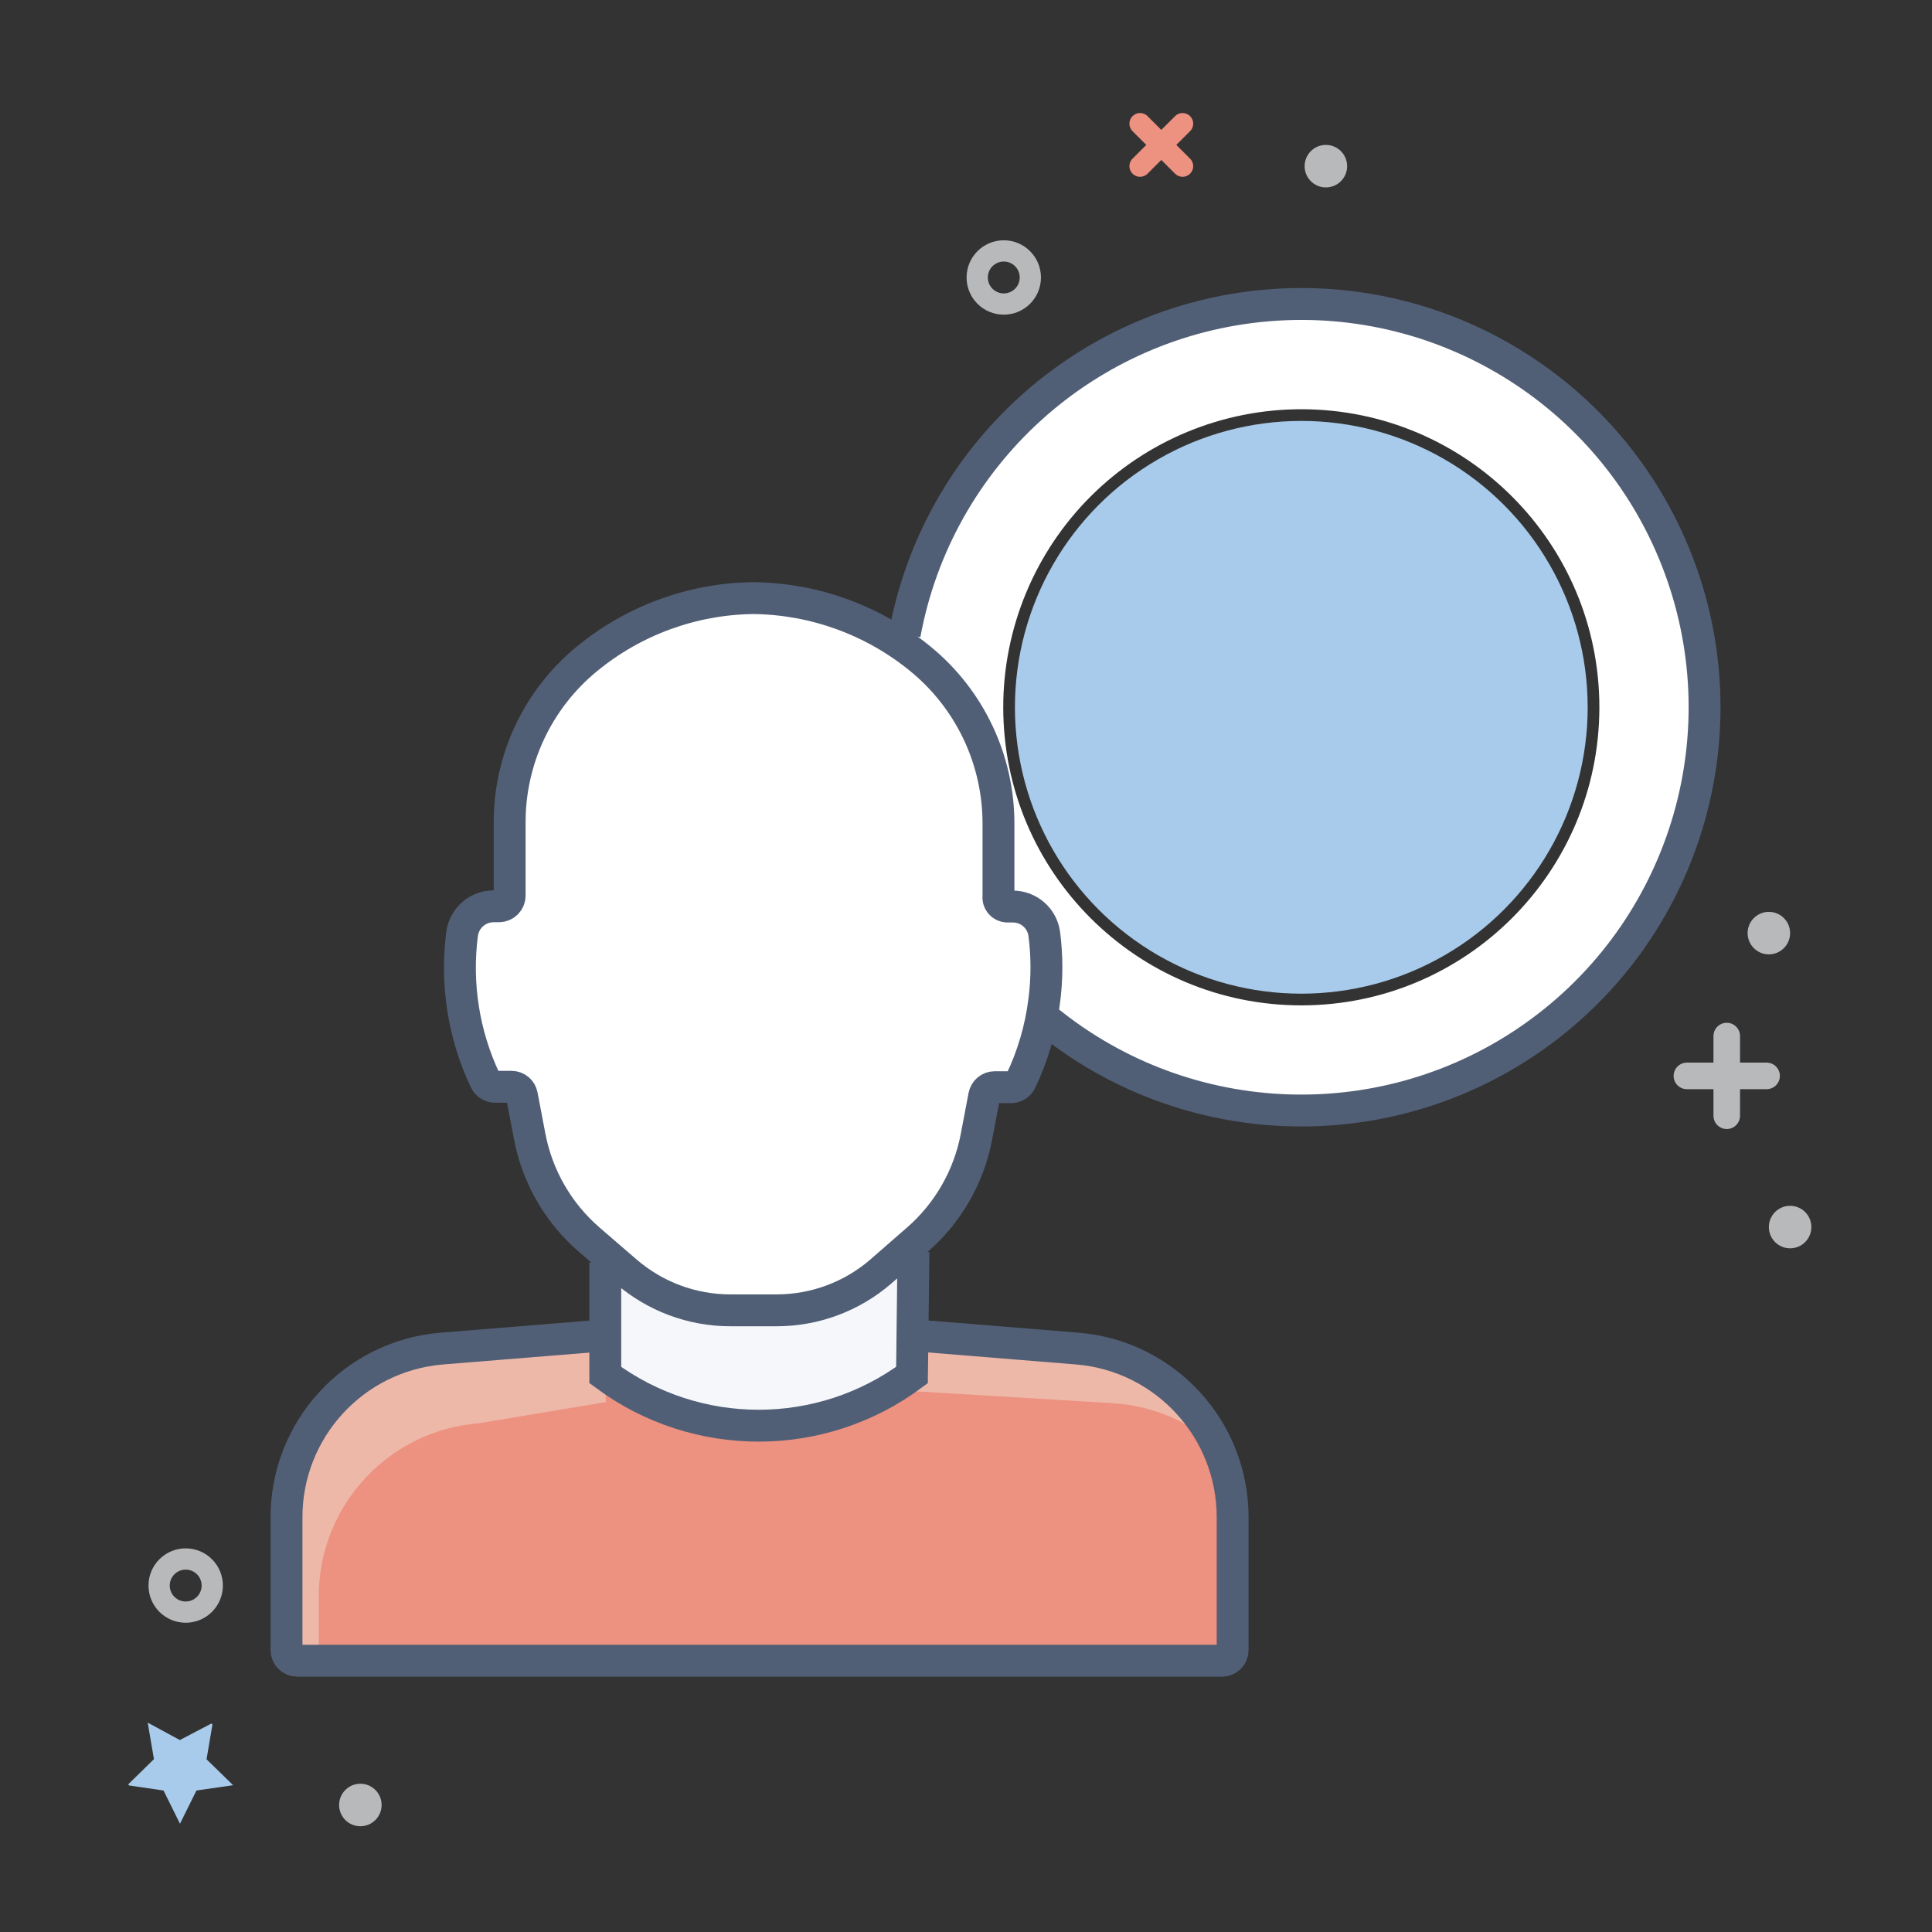 <?xml version="1.0" encoding="UTF-8"?>
<svg width="797px" height="797px" viewBox="0 0 797 797" version="1.1" xmlns="http://www.w3.org/2000/svg" xmlns:xlink="http://www.w3.org/1999/xlink">
    <rect x="0" y="0" width="797" height="797" fill="#333333" stroke="none"/>
    <title>Untitled 5</title>
    <g id="Page-1" stroke="none" stroke-width="1" fill="none" fill-rule="evenodd">
        <g id="1" transform="translate(2.74, 2.74)">
            <rect id="Rectangle" x="0" y="0" width="794.521" height="794.521"></rect>
            <path d="M71.452,715.068 L84.219,708.384 C84.364,708.298 84.546,708.302 84.686,708.396 C84.826,708.489 84.9,708.655 84.877,708.822 L82.466,723.014 L93.425,733.699 L78.301,735.89 L71.507,749.589 L64.712,735.89 L50.466,733.808 C50.326,733.731 50.24,733.584 50.24,733.425 C50.24,733.265 50.326,733.118 50.466,733.041 L60.767,722.959 L58.192,707.89 L71.452,715.068 Z" id="Path" fill="#A8CBEB" fill-rule="nonzero"></path>
            <circle id="Oval" fill="#B8B9BA" fill-rule="nonzero" cx="145.918" cy="741.863" r="8.767"></circle>
            <path d="M374.082,564.11 L374.082,548.11 L441.589,553.589 C477.9,556.62 505.773,587.07 505.59,623.507 L505.59,682.356 L115.451,682.356 L115.451,623.616 C115.269,587.179 143.141,556.73 179.452,553.699 L246.959,548.219 L246.959,564.219 C283.626,595.364 337.469,595.318 374.082,564.11 Z" id="Path" fill="#ED9180" fill-rule="nonzero"></path>
            <path d="M255.452,521.863 C267.454,532.207 282.786,537.869 298.63,537.808 L317.589,537.808 C333.357,537.816 348.603,532.157 360.548,521.863 L372.438,511.616 L374.301,513.699 L374.301,564.11 C337.497,594.837 283.982,594.837 247.178,564.11 L247.178,518.082 L255.452,521.863 Z" id="Path" fill="#F6F7FA" fill-rule="nonzero"></path>
            <path d="M427.945,382.575 C429.123,391.67 429.123,400.878 427.945,409.973 C426.525,421.509 423.25,432.741 418.247,443.233 C417.509,444.772 415.954,445.752 414.247,445.753 L407.562,445.753 C405.47,445.769 403.68,447.26 403.288,449.315 L400.055,466.301 C396.843,482.839 388.134,497.804 375.342,508.767 L372.055,511.616 L360.164,521.863 C348.22,532.157 332.974,537.816 317.205,537.808 L298.63,537.808 C282.862,537.816 267.616,532.157 255.671,521.863 L248.932,516.055 L240.493,508.767 C227.783,497.771 219.154,482.809 216,466.301 L212.767,449.315 C212.395,447.248 210.593,445.747 208.493,445.753 L201.479,445.753 C199.772,445.752 198.217,444.772 197.479,443.233 C188.525,424.374 185.195,403.333 187.89,382.63 C188.794,376.122 194.361,371.28 200.932,371.288 L203.123,371.288 C205.544,371.288 207.507,369.325 207.507,366.904 L207.507,336.986 C207.328,310.684 219.05,285.71 239.397,269.041 C258.664,253.205 282.734,244.376 307.671,244 L308.493,244 C333.498,244.366 357.642,253.193 376.986,269.041 C397.366,285.711 409.176,310.657 409.151,336.986 L409.151,366.74 C408.978,367.805 409.268,368.893 409.948,369.73 C410.629,370.568 411.634,371.075 412.712,371.123 L414.959,371.123 C421.563,371.102 427.141,376.02 427.945,382.575 L427.945,382.575 Z" id="Path" fill="#FFFFFF" fill-rule="nonzero"></path>
            <line x1="374.082" y1="566.301" x2="374.082" y2="564.11" id="Path" stroke="#515F76" stroke-width="13.151"></line>
            <path d="M411.123,289.041 C411.123,356.928 466.141,411.97 534.027,412 C601.914,412.03 656.981,357.037 657.041,289.151 C657.102,221.264 602.133,166.173 534.247,166.082 C501.607,166.039 470.29,178.974 447.195,202.038 C424.1,225.102 411.123,256.402 411.123,289.041 L411.123,289.041 Z M534.247,455.397 C442.371,455.397 367.89,380.917 367.89,289.041 C367.89,197.165 442.371,122.685 534.247,122.685 C626.123,122.685 700.603,197.165 700.603,289.041 C700.603,333.161 683.076,375.475 651.878,406.673 C620.68,437.87 578.367,455.397 534.247,455.397 L534.247,455.397 Z" id="Shape" fill="#FFFFFF" fill-rule="nonzero"></path>
            <circle id="Oval" fill="#A8CBEB" fill-rule="nonzero" cx="534.082" cy="289.041" r="118.137"></circle>
            <path d="M428.767,417.808 C486.813,465.272 569.438,468.038 630.528,424.563 C691.619,381.088 716.075,302.117 690.249,231.724 C664.422,161.331 594.696,116.916 519.984,123.266 C445.272,129.616 384.042,185.162 370.466,258.904" id="Path" stroke="#515F76" stroke-width="13.151"></path>
            <path d="M457.041,576.164 C471.617,577.231 485.527,582.696 496.932,591.836 C485.356,570.129 463.533,555.801 439.014,553.808 L369.918,548.329 L369.918,570.904 L457.041,576.164 Z" id="Path" fill="#EEB8A9" fill-rule="nonzero"></path>
            <path d="M128.767,654.301 C129.559,617.458 158.162,587.221 194.904,584.384 L247.397,575.616 C246.247,573.315 249.315,566.575 243.836,564.11 L243.836,548.11 L176.329,553.589 C139.975,556.623 112.088,587.137 112.329,623.616 L112.329,682.192 L128.767,682.192 L128.767,654.301 Z" id="Path" fill="#EEB8A9" fill-rule="nonzero"></path>
            <path d="M246.959,548.11 L179.452,553.589 C143.141,556.62 115.269,587.07 115.451,623.507 L115.451,677.973 C115.451,679.135 115.914,680.25 116.736,681.072 C117.558,681.894 118.673,682.356 119.836,682.356 L501.37,682.356 C503.791,682.356 505.754,680.394 505.754,677.973 L505.754,623.507 C505.937,587.07 478.065,556.62 441.753,553.589 L374.247,548.11" id="Path" stroke="#515F76" stroke-width="13.151"></path>
            <path d="M246.959,518.082 L246.959,564.493 C284.529,592.359 335.909,592.359 373.479,564.493 L374.082,513.699" id="Path" stroke="#515F76" stroke-width="13.151"></path>
            <line x1="709.589" y1="424.658" x2="709.589" y2="457.534" id="Path" stroke="#B8B9BA" stroke-width="10.959" stroke-linecap="round"></line>
            <line x1="726.027" y1="441.096" x2="693.151" y2="441.096" id="Path" stroke="#B8B9BA" stroke-width="10.959" stroke-linecap="round"></line>
            <path d="M372.274,511.616 L375.562,508.767 C388.272,497.771 396.901,482.809 400.055,466.301 L403.288,449.315 C403.68,447.26 405.47,445.769 407.562,445.753 L414.356,445.753 C416.063,445.752 417.619,444.772 418.356,443.233 C423.36,432.741 426.635,421.509 428.055,409.973 C429.232,400.878 429.232,391.67 428.055,382.575 C427.197,376.043 421.602,371.177 415.014,371.233 L412.712,371.233 C411.634,371.184 410.629,370.677 409.948,369.84 C409.268,369.003 408.978,367.914 409.151,366.849 L409.151,336.986 C409.162,310.648 397.332,285.7 376.932,269.041 C357.587,253.193 333.443,244.366 308.438,244 L307.671,244 C282.734,244.376 258.664,253.205 239.397,269.041 C219.05,285.71 207.328,310.684 207.507,336.986 L207.507,366.74 C207.507,369.161 205.544,371.123 203.123,371.123 L200.932,371.123 C194.361,371.116 188.794,375.958 187.89,382.466 C185.195,403.168 188.525,424.209 197.479,443.068 C198.217,444.608 199.772,445.588 201.479,445.589 L208.274,445.589 C210.374,445.582 212.176,447.084 212.548,449.151 L215.781,466.137 C218.935,482.645 227.564,497.607 240.274,508.603 L248.712,515.89 L255.452,521.699 C267.43,532.102 282.765,537.823 298.63,537.808 L317.589,537.808 C333.357,537.816 348.603,532.157 360.548,521.863 L372.274,511.616 Z" id="Path" stroke="#515F76" stroke-width="13.151"></path>
            <circle id="Oval" stroke="#B8B9BA" stroke-width="8.767" stroke-linecap="round" cx="73.863" cy="651.342" r="10.959"></circle>
            <line x1="467.562" y1="48.274" x2="485.096" y2="65.808" id="Path" stroke="#ED9180" stroke-width="8.767" stroke-linecap="round"></line>
            <line x1="485.096" y1="48.274" x2="467.562" y2="65.808" id="Path" stroke="#ED9180" stroke-width="8.767" stroke-linecap="round"></line>
            <circle id="Oval" fill="#B8B9BA" fill-rule="nonzero" cx="726.959" cy="382.192" r="8.767"></circle>
            <circle id="Oval" fill="#B8B9BA" fill-rule="nonzero" cx="544.219" cy="65.808" r="8.767"></circle>
            <circle id="Oval" fill="#B8B9BA" fill-rule="nonzero" cx="735.726" cy="503.452" r="8.767"></circle>
            <circle id="Oval" stroke="#B8B9BA" stroke-width="8.767" stroke-linecap="round" cx="411.342" cy="111.726" r="10.959"></circle>
        </g>
    </g>
</svg>